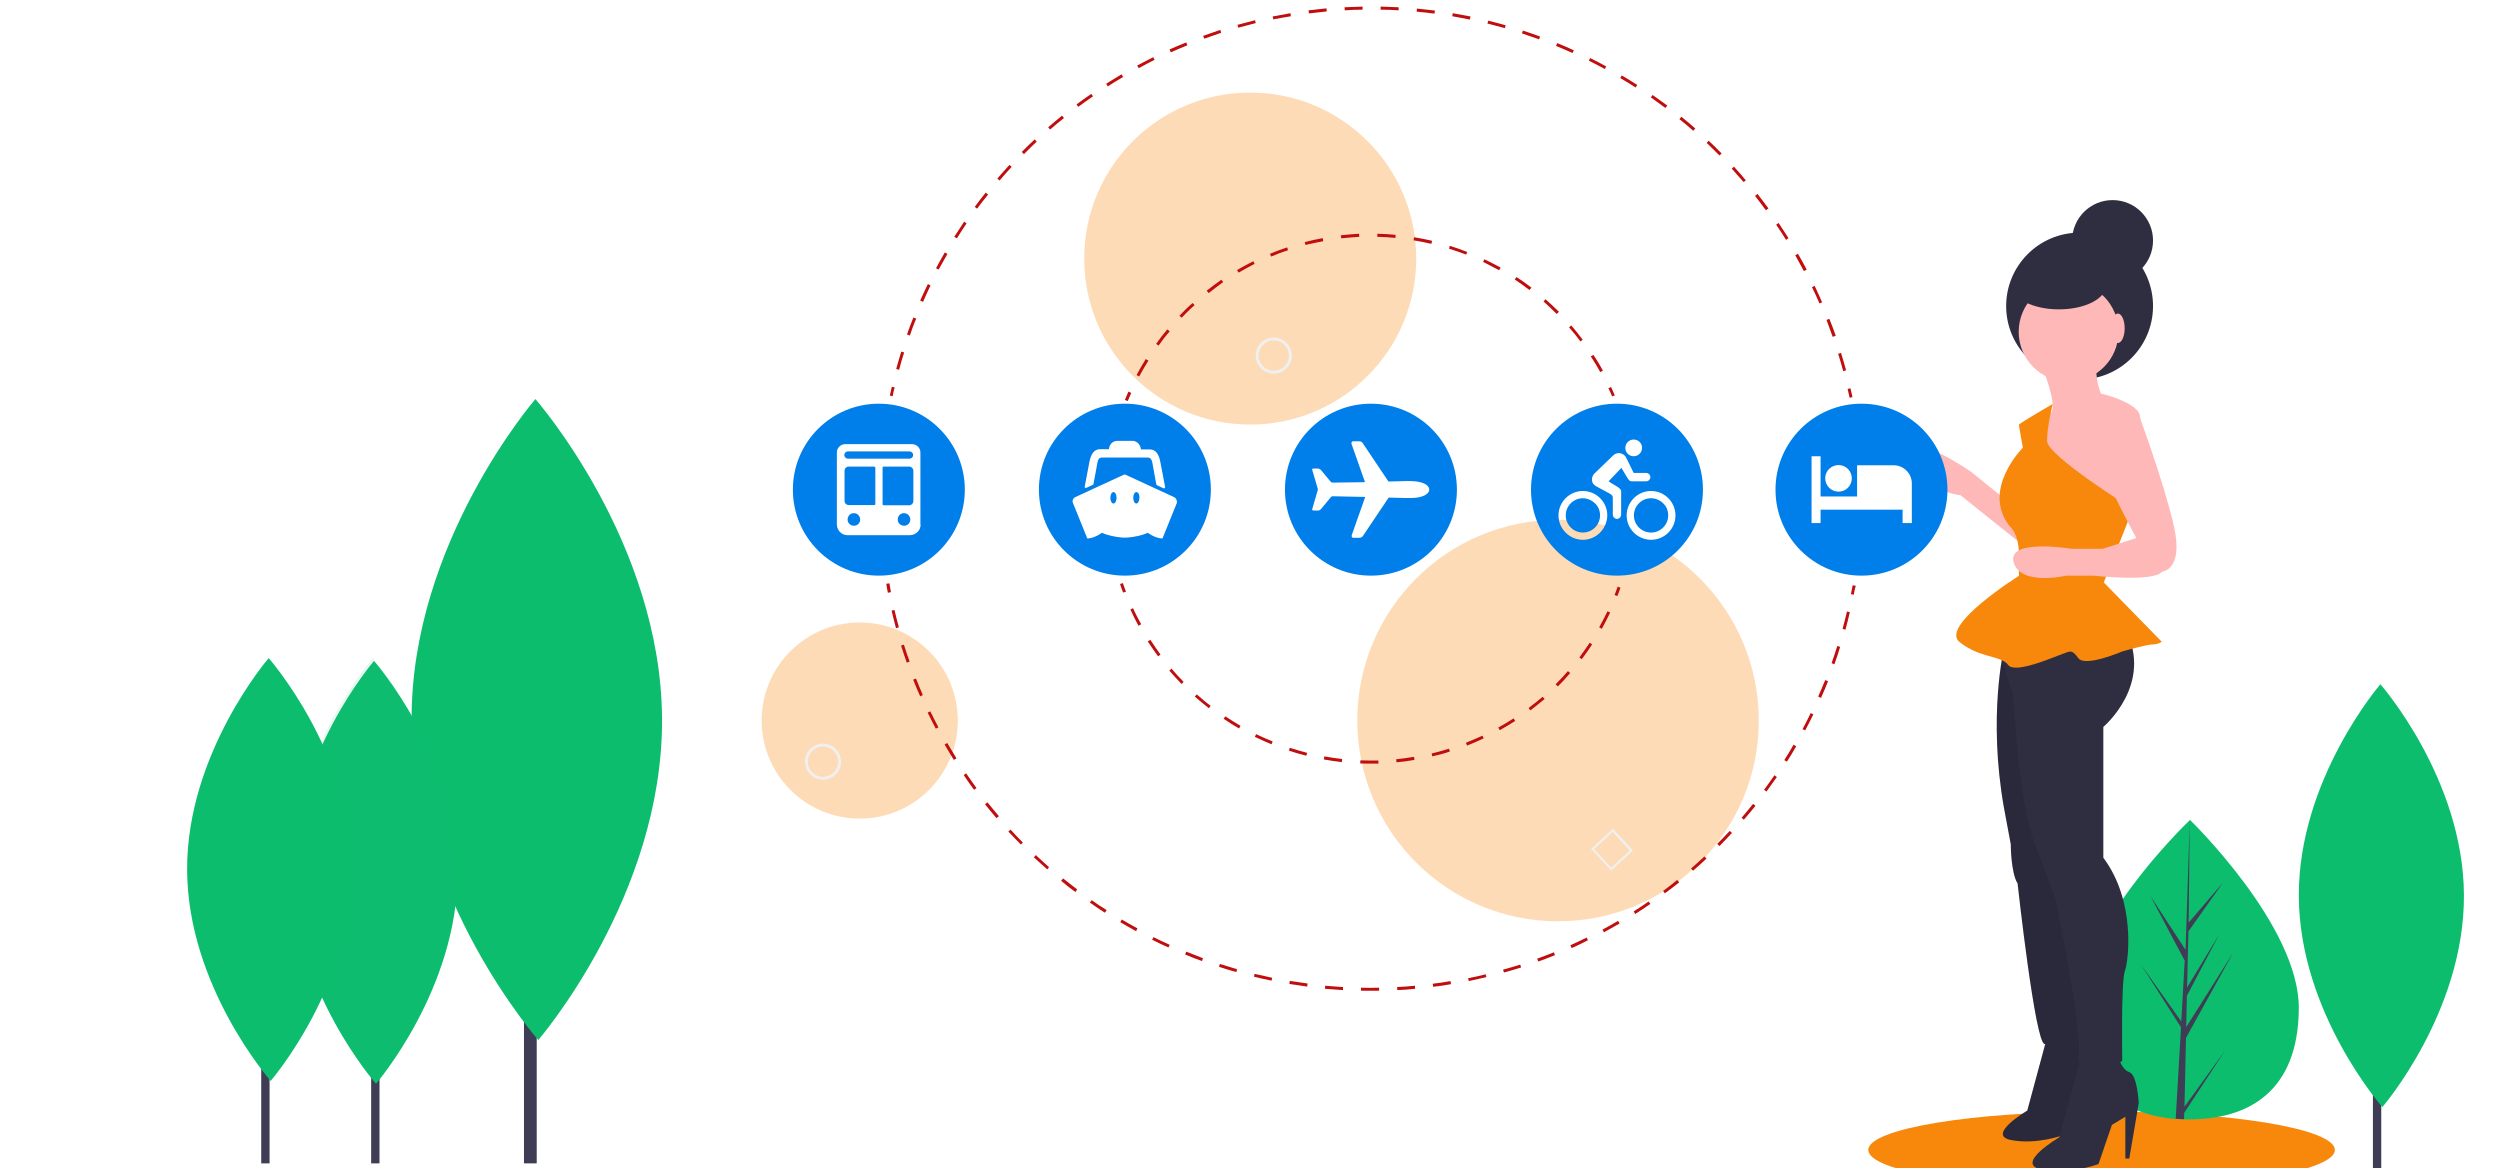 <?xml version="1.0" encoding="utf-8"?>
<!-- Generator: Adobe Illustrator 24.2.3, SVG Export Plug-In . SVG Version: 6.00 Build 0)  -->
<svg version="1.1" id="a47a0a21-9b01-4fbd-9b4d-87f66ed38e86"
	 xmlns="http://www.w3.org/2000/svg" xmlns:xlink="http://www.w3.org/1999/xlink" x="0px" y="0px" viewBox="0 0 1137 531.2"
	 style="enable-background:new 0 0 1137 531.2;" xml:space="preserve">
<style type="text/css">
	.st0{fill:#3F3D56;}
	.st1{fill:#0DBD6E;}
	.st2{opacity:0.1;fill:#0DBD6E;enable-background:new    ;}
	.st3{fill:#F7880B;}
	.st4{fill:#2F2E41;}
	.st5{fill:#FFB8B8;}
	.st6{opacity:0.1;enable-background:new    ;}
	.st7{opacity:0.3;fill:#F7880B;enable-background:new    ;}
	.st8{fill:#C00D0D;}
	.st9{fill:#007EE9;}
	.st10{fill:#F0F0F0;}
</style>
<rect x="1079.2" y="389.1" class="st0" width="3.8" height="151.9"/>
<path class="st1" d="M1120.6,407.2c0.2,53.1-37.1,96.3-37.1,96.3s-37.8-42.9-38-96s37.1-96.3,37.1-96.3S1120.4,354.1,1120.6,407.2z"
	/>
<rect x="238.3" y="298.9" class="st0" width="5.8" height="230.2"/>
<path class="st1" d="M301.1,327c0.4,80.5-56.3,146-56.3,146s-57.2-65-57.6-145.5c-0.4-80.5,56.3-146,56.3-146S300.7,246.5,301.1,327
	z"/>
<rect x="168.8" y="377.2" class="st0" width="3.8" height="151.9"/>
<path class="st1" d="M208.1,396.6c0.2,53.1-37.1,96.3-37.1,96.3s-37.8-42.9-38-96s37.1-96.3,37.1-96.3S207.9,343.5,208.1,396.6z"/>
<path class="st2" d="M207.5,395.3c0.2,53.1-37.1,96.3-37.1,96.3s-37.8-42.9-38-96s37.1-96.3,37.1-96.3S207.2,342.2,207.5,395.3z"/>
<rect x="118.8" y="377.2" class="st0" width="3.8" height="151.9"/>
<path class="st1" d="M160.2,395.3c0.2,53.1-37.1,96.3-37.1,96.3s-37.8-42.9-38-96c-0.2-53.1,37.1-96.3,37.1-96.3
	S160,342.2,160.2,395.3z"/>
<ellipse class="st3" cx="955.8" cy="523" rx="106.1" ry="17.5"/>
<path class="st1" d="M1045.5,458.6c-0.2,37.6-22.6,50.6-50.2,50.5c-0.6,0-1.3,0-1.9,0c-1.3,0-2.5-0.1-3.8-0.2
	c-24.9-1.9-44.1-15.8-44-50.8c0.2-36.2,46.7-81.6,50.2-85c0,0,0,0,0,0c0.1-0.1,0.2-0.2,0.2-0.2S1045.7,421,1045.5,458.6z"/>
<path class="st0" d="M993.5,503.3l18.4-25.4l-18.5,28.2l-0.1,2.9c-1.3,0-2.5-0.1-3.8-0.2l2.2-37.6l0-0.3l0-0.1l0.2-3.6l-18.2-28.5
	l18.3,25.8l0,0.8l1.6-28.4l-15.6-29.4L994,432l1.9-58.9l0-0.2l0,0.2l-0.5,46.5l15.7-18.3l-15.8,22.3l-0.6,25.5l14.7-24.3l-14.8,28.1
	l-0.3,14.2l21.4-33.9l-21.5,38.8L993.5,503.3z"/>
<circle class="st4" cx="945.8" cy="139.2" r="33.4"/>
<circle class="st5" cx="940.8" cy="150.9" r="22.7"/>
<path class="st5" d="M927.3,163.1c0,0,9.8,22.7,4.9,25.2s-7.4,13.5-7.4,13.5l12.9,27l17.8,11H966c0,0,10.4-46.6,6.7-52.2
	s-17.2-8.6-17.2-8.6s-3.1-7.4-1.8-14.1C954.9,158.2,927.3,163.1,927.3,163.1z"/>
<path class="st5" d="M912.6,227.6l-16-12.9c0,0-28.8-20.2-25.2-5.5c3.7,14.7,20.2,16,20.2,16l27.6,22.1L912.6,227.6z"/>
<path class="st4" d="M911.4,295c0,0-7.4,30.7,0,72.4l3.1,16.6c0,0,0,12.9,3.1,17.8c0,0,8,73,12.3,73c4.3,0,17.8-2.5,19-4.3
	c1.2-1.8-23.9-178.5-23.9-178.5L911.4,295z"/>
<path class="st6" d="M911.4,295c0,0-7.4,30.7,0,72.4l3.1,16.6c0,0,0,12.9,3.1,17.8c0,0,8,73,12.3,73c4.3,0,17.8-2.5,19-4.3
	c1.2-1.8-23.9-178.5-23.9-178.5L911.4,295z"/>
<path class="st4" d="M931.5,469.9l-9.5,35.2c0,0-19,11.2-7.3,13.4s23.5-2.2,23.5-2.2l5.6-16.2l5.6-3.4v17.3h1.7l3.9-22.9
	c0,0-0.6-11.7-3.9-12.9c-3.4-1.1-5-7.3-5-7.3L931.5,469.9z"/>
<path class="st6" d="M931.5,469.9l-9.5,35.2c0,0-19,11.2-7.3,13.4s23.5-2.2,23.5-2.2l5.6-16.2l5.6-3.4v17.3h1.7l3.9-22.9
	c0,0-0.6-11.7-3.9-12.9c-3.4-1.1-5-7.3-5-7.3L931.5,469.9z"/>
<path class="st4" d="M908.9,293.8c0,0,4.9,18.4,6.7,21.5c0,0,2.5,52.2,10.4,69.9l8.6,22.7c0,0,14.1,66.9,10.4,74.2
	c0,0,19,4.3,20.2,0c0,0-0.6-35.6,1.2-40.5c1.8-4.9,4.9-31.9-9.8-51.5v-59.5c0,0,23.3-19.6,9.8-44.8
	C953.1,260.7,908.9,293.8,908.9,293.8z"/>
<path class="st4" d="M947,478.5l-10.4,38.7c0,0-20.9,12.3-8,14.7c12.9,2.5,25.8-2.5,25.8-2.5l6.1-17.8l6.1-3.7v19h1.8l4.3-25.2
	c0,0-0.6-12.9-4.3-14.1c-3.7-1.2-5.5-8-5.5-8L947,478.5z"/>
<path class="st3" d="M933.6,183.7c0,0-15.4,8.9-15.4,9.5c0,0.6,1.8,10.4,1.8,10.4s-19,19-6.1,35.6c0,0,4.3,3.1,4.3,12.9v9.8
	c0,0-36.2,22.7-27,30.1c9.2,7.4,19,6.1,22.1,10.4c3.1,4.3,20.9-3.7,24.5-4.9c3.7-1.2,4.3-2.5,7.4,1.8c3.1,4.3,20.2-3.1,20.2-3.1
	s11-3.1,13.5-3.1c1.5,0,3-0.4,4.3-1.2l-26.4-27l13.2-33.4c0,0-39-24.2-39-31C931,193.8,933.6,183.7,933.6,183.7z"/>
<path class="st5" d="M957.4,185.2c0,0-8,11-1.8,26.4s16,33.1,16,33.1l-15.3,4.9h-14.1c0,0-29.5-4.9-26.4,6.1s23.9,6.1,23.9,6.1h12.3
	c0,0,27.6,3.1,31.3-1.8c0,0,9.8-0.6,5.5-20.2c-4.3-19.6-16.8-53.2-16.8-53.2L957.4,185.2z"/>
<ellipse class="st4" cx="936.4" cy="129.8" rx="21.4" ry="10.9"/>
<ellipse class="st5" cx="963.2" cy="149.3" rx="3.1" ry="6.7"/>
<circle class="st4" cx="960.8" cy="109.4" r="18.4"/>
<circle class="st7" cx="568.6" cy="117.6" r="75.5"/>
<circle class="st7" cx="391" cy="327.7" r="44.6"/>
<circle class="st7" cx="708.6" cy="327.7" r="91.3"/>
<path class="st8" d="M406,180.2l-1.3-0.3c0.3-1.3,0.6-2.7,0.9-4l1.3,0.3C406.5,177.5,406.2,178.8,406,180.2z"/>
<path class="st8" d="M838.3,168.8c-0.7-2.6-1.5-5.3-2.3-7.9l1.3-0.4c0.8,2.6,1.6,5.3,2.3,7.9L838.3,168.8z M408.9,168.2l-1.3-0.4
	c0.7-2.6,1.5-5.3,2.3-7.9l1.3,0.4C410.3,163,409.6,165.6,408.9,168.2L408.9,168.2z M833.5,153.2c-0.9-2.6-1.9-5.1-2.8-7.7l1.3-0.5
	c1,2.5,2,5.1,2.9,7.7L833.5,153.2z M413.8,152.6l-1.3-0.5c0.9-2.6,1.9-5.2,2.9-7.7l1.3,0.5C415.6,147.4,414.7,150,413.8,152.6z
	 M827.5,138c-1.1-2.5-2.2-5-3.4-7.4l1.2-0.6c1.2,2.5,2.3,5,3.4,7.5L827.5,138z M419.8,137.3l-1.3-0.6c1.1-2.5,2.3-5,3.5-7.5l1.2,0.6
	C422,132.3,420.9,134.8,419.8,137.3z M820.4,123.3c-1.3-2.4-2.6-4.8-3.9-7.2l1.2-0.7c1.4,2.4,2.7,4.8,4,7.2L820.4,123.3z
	 M426.9,122.6l-1.2-0.6c1.3-2.4,2.6-4.8,4-7.2l1.2,0.7C429.6,117.8,428.2,120.2,426.9,122.6z M812.3,109.1c-1.4-2.3-2.9-4.6-4.5-6.9
	l1.1-0.8c1.5,2.3,3,4.6,4.5,6.9L812.3,109.1z M435.2,108.4l-1.2-0.7c1.5-2.3,3-4.6,4.5-6.9l1.1,0.8
	C438.1,103.8,436.6,106.1,435.2,108.4z M803.1,95.6c-1.6-2.2-3.3-4.4-4.9-6.5l1.1-0.9c1.7,2.2,3.4,4.4,5,6.6L803.1,95.6z
	 M444.4,94.9l-1.1-0.8c1.6-2.2,3.3-4.4,5-6.5l1.1,0.9C447.7,90.5,446,92.7,444.4,94.9z M793,82.8c-1.8-2.1-3.6-4.1-5.4-6.1l1-0.9
	c1.8,2,3.7,4.1,5.4,6.2L793,82.8z M454.6,82.1l-1-0.9c1.8-2.1,3.6-4.1,5.5-6.2l1,0.9C458.2,78,456.3,80,454.6,82.1L454.6,82.1z
	 M782,70.7c-1.9-1.9-3.9-3.9-5.8-5.7l0.9-1c2,1.9,4,3.8,5.9,5.8L782,70.7z M465.7,70.1l-1-1c1.9-1.9,3.9-3.9,5.9-5.7l0.9,1
	C469.6,66.2,467.6,68.1,465.7,70.1z M770.1,59.5c-2-1.8-4.1-3.6-6.3-5.3l0.9-1.1c2.1,1.7,4.2,3.5,6.3,5.3L770.1,59.5z M477.6,58.9
	l-0.9-1c2.1-1.8,4.2-3.6,6.3-5.3l0.9,1.1C481.8,55.3,479.7,57.1,477.6,58.9z M757.4,49.1c-2.2-1.6-4.4-3.3-6.6-4.8l0.8-1.1
	c2.2,1.6,4.5,3.2,6.7,4.8L757.4,49.1z M490.4,48.6l-0.8-1.1c2.2-1.6,4.4-3.3,6.7-4.8l0.8,1.1C494.8,45.4,492.5,47,490.4,48.6z
	 M743.9,39.8c-2.3-1.5-4.6-2.9-7-4.3l0.7-1.2c2.4,1.4,4.7,2.9,7,4.3L743.9,39.8z M503.8,39.3l-0.7-1.2c2.3-1.5,4.7-2.9,7-4.3
	l0.7,1.2C508.4,36.4,506.1,37.8,503.8,39.3L503.8,39.3z M729.9,31.4c-2.4-1.3-4.8-2.6-7.3-3.8l0.6-1.2c2.5,1.2,4.9,2.5,7.3,3.8
	L729.9,31.4z M517.9,31l-0.7-1.2c2.4-1.3,4.9-2.6,7.3-3.8l0.6,1.2C522.7,28.4,520.3,29.7,517.9,31z M715.2,24.1
	c-2.5-1.1-5-2.2-7.5-3.2l0.5-1.3c2.5,1,5.1,2.1,7.6,3.3L715.2,24.1z M532.5,23.8l-0.6-1.3c2.5-1.1,5-2.2,7.6-3.2l0.5,1.3
	C537.5,21.6,535,22.7,532.5,23.8z M700,17.9c-2.6-0.9-5.2-1.8-7.8-2.7l0.4-1.3c2.6,0.8,5.2,1.8,7.8,2.7L700,17.9z M547.7,17.6
	l-0.5-1.3c2.6-0.9,5.2-1.8,7.8-2.7l0.4,1.3C552.8,15.8,550.2,16.7,547.7,17.6z M684.4,12.8c-2.6-0.7-5.3-1.4-7.9-2.1l0.3-1.3
	c2.7,0.6,5.3,1.4,8,2.1L684.4,12.8z M563.2,12.6l-0.4-1.3c2.6-0.7,5.3-1.4,8-2.1l0.3,1.3C568.5,11.2,565.8,11.9,563.2,12.6z
	 M668.5,8.9c-2.7-0.5-5.4-1.1-8-1.5l0.2-1.4c2.7,0.5,5.4,1,8.1,1.5L668.5,8.9z M579.1,8.8l-0.3-1.3c2.7-0.5,5.4-1,8.1-1.5l0.2,1.4
	C584.5,7.8,581.8,8.3,579.1,8.8z M652.4,6.2c-2.7-0.3-5.4-0.7-8.1-0.9l0.1-1.4c2.7,0.3,5.5,0.6,8.2,0.9L652.4,6.2z M595.3,6.1
	l-0.2-1.4c2.7-0.3,5.5-0.6,8.2-0.9l0.1,1.4C600.7,5.5,597.9,5.8,595.3,6.1z M636.1,4.7c-2.7-0.2-5.5-0.3-8.2-0.3l0-1.4
	c2.7,0.1,5.5,0.2,8.2,0.3L636.1,4.7z M611.6,4.7l-0.1-1.4c2.7-0.1,5.5-0.2,8.2-0.3l0,1.4C617,4.4,614.3,4.5,611.6,4.7z"/>
<path class="st8" d="M841.2,180.9c-0.3-1.3-0.6-2.7-0.9-4l1.3-0.3c0.3,1.3,0.6,2.7,0.9,4L841.2,180.9z"/>
<path class="st8" d="M843.1,270.5l-1.3-0.3c0.3-1.3,0.5-2.7,0.8-4l1.4,0.2C843.6,267.8,843.3,269.1,843.1,270.5z"/>
<path class="st8" d="M623.5,450.6c-1.5,0-3,0-4.5,0l0-1.4c2.7,0.1,5.4,0.1,8.2,0l0,1.4C626,450.6,624.8,450.6,623.5,450.6z
	 M635.5,450.3l-0.1-1.4c2.7-0.1,5.5-0.3,8.1-0.6l0.1,1.4C640.9,450,638.2,450.2,635.5,450.3z M610.8,450.3c-2.7-0.2-5.5-0.4-8.2-0.6
	l0.1-1.4c2.7,0.2,5.4,0.5,8.1,0.6L610.8,450.3z M651.8,448.8l-0.2-1.4c2.7-0.3,5.4-0.7,8.1-1.2l0.2,1.4
	C657.3,448.1,654.5,448.5,651.8,448.8L651.8,448.8z M594.5,448.7c-2.7-0.4-5.4-0.8-8.1-1.2l0.2-1.4c2.7,0.4,5.4,0.8,8.1,1.2
	L594.5,448.7z M668,446.2l-0.3-1.3c2.7-0.5,5.3-1.1,8-1.8l0.3,1.3C673.4,445,670.7,445.6,668,446.2z M578.3,446
	c-2.7-0.5-5.4-1.2-8-1.8l0.3-1.3c2.6,0.6,5.3,1.2,8,1.8L578.3,446z M684,442.3l-0.4-1.3c2.6-0.7,5.2-1.5,7.8-2.3l0.4,1.3
	C689.3,440.8,686.6,441.6,684,442.3L684,442.3z M562.3,442.1c-2.6-0.7-5.3-1.5-7.9-2.4l0.4-1.3c2.6,0.8,5.2,1.6,7.8,2.4L562.3,442.1
	z M699.6,437.3l-0.5-1.3c2.5-0.9,5.1-1.9,7.6-2.9l0.5,1.3C704.7,435.4,702.2,436.4,699.6,437.3L699.6,437.3z M546.7,437.1
	c-2.6-0.9-5.1-1.9-7.7-3l0.5-1.3c2.5,1,5.1,2,7.6,3L546.7,437.1z M714.8,431.2l-0.6-1.3c2.5-1.1,5-2.3,7.4-3.5l0.6,1.2
	C719.8,428.9,717.3,430.1,714.8,431.2L714.8,431.2z M531.4,430.9c-2.5-1.1-5-2.3-7.4-3.5l0.6-1.2c2.4,1.2,4.9,2.4,7.4,3.5
	L531.4,430.9z M729.5,424l-0.7-1.2c2.4-1.3,4.8-2.6,7.1-4l0.7,1.2C734.3,421.3,731.9,422.7,729.5,424L729.5,424z M516.7,423.5
	c-2.4-1.3-4.8-2.7-7.2-4.1l0.7-1.2c2.3,1.4,4.7,2.7,7.1,4L516.7,423.5z M743.7,415.7l-0.7-1.2c2.3-1.4,4.6-3,6.8-4.5l0.8,1.1
	C748.3,412.7,746,414.2,743.7,415.7L743.7,415.7z M502.5,415.1c-2.3-1.5-4.6-3-6.8-4.6l0.8-1.1c2.2,1.6,4.5,3.1,6.8,4.5L502.5,415.1
	z M757.2,406.3l-0.8-1.1c2.2-1.6,4.3-3.3,6.4-5l0.9,1.1C761.5,403,759.4,404.7,757.2,406.3L757.2,406.3z M489.1,405.7
	c-2.2-1.6-4.4-3.3-6.5-5.1l0.9-1.1c2.1,1.7,4.3,3.4,6.4,5L489.1,405.7z M770,396l-0.9-1c2-1.8,4.1-3.6,6.1-5.5l0.9,1
	C774.1,392.4,772,394.3,770,396L770,396z M476.3,395.4c-2.1-1.8-4.1-3.7-6.1-5.5l0.9-1c2,1.9,4,3.7,6,5.5L476.3,395.4z M782,384.8
	l-1-1c1.9-1.9,3.8-3.9,5.7-5.9l1,0.9C785.8,380.9,783.9,382.9,782,384.8z M464.3,384.1c-1.9-1.9-3.8-3.9-5.7-5.9l1-0.9
	c1.8,2,3.7,4,5.6,5.9L464.3,384.1z M793.1,372.8l-1-0.9c1.8-2.1,3.5-4.2,5.2-6.3l1.1,0.9C796.7,368.6,794.9,370.7,793.1,372.8z
	 M453.2,372.1c-1.8-2.1-3.5-4.2-5.2-6.3l1.1-0.9c1.7,2.1,3.4,4.2,5.2,6.3L453.2,372.1z M803.4,360l-1.1-0.8c1.6-2.2,3.2-4.4,4.7-6.6
	l1.1,0.8C806.6,355.5,805,357.8,803.4,360z M443,359.2c-1.6-2.2-3.2-4.4-4.7-6.7l1.1-0.8c1.5,2.2,3.1,4.5,4.7,6.7L443,359.2z
	 M812.7,346.4l-1.2-0.7c1.4-2.3,2.9-4.6,4.2-7l1.2,0.7C815.6,341.7,814.2,344.1,812.7,346.4z M433.8,345.6c-1.4-2.3-2.9-4.7-4.2-7
	l1.2-0.7c1.4,2.3,2.8,4.7,4.2,7L433.8,345.6z M821,332.2l-1.2-0.6c1.3-2.4,2.5-4.8,3.7-7.3l1.2,0.6
	C823.5,327.3,822.3,329.8,821,332.2z M425.6,331.4c-1.3-2.4-2.5-4.9-3.7-7.3l1.2-0.6c1.2,2.4,2.4,4.9,3.7,7.3L425.6,331.4z
	 M828.2,317.4l-1.3-0.6c1.1-2.5,2.2-5,3.2-7.5l1.3,0.5C830.4,312.4,829.3,314.9,828.2,317.4L828.2,317.4z M418.5,316.7
	c-1.1-2.5-2.2-5-3.2-7.6l1.3-0.5c1,2.5,2,5,3.1,7.5L418.5,316.7z M834.3,302.1l-1.3-0.5c0.9-2.6,1.8-5.2,2.6-7.8l1.3,0.4
	C836.1,296.9,835.2,299.6,834.3,302.1z M412.4,301.4c-0.9-2.6-1.8-5.2-2.6-7.8l1.3-0.4c0.8,2.6,1.7,5.2,2.6,7.7L412.4,301.4z
	 M839.3,286.4l-1.3-0.4c0.7-2.6,1.4-5.3,2-7.9l1.3,0.3C840.7,281.2,840,283.8,839.3,286.4z M407.5,285.7c-0.7-2.6-1.4-5.3-2-8
	l1.3-0.3c0.6,2.6,1.3,5.3,2,7.9L407.5,285.7z"/>
<path class="st8" d="M403.8,269.6c-0.3-1.4-0.5-2.7-0.7-4.1l1.4-0.2c0.2,1.4,0.5,2.7,0.7,4L403.8,269.6z"/>
<path class="st8" d="M735.6,271.1l-1.3-0.5c0.5-1.3,1-2.5,1.4-3.8l1.3,0.5C736.6,268.5,736.1,269.8,735.6,271.1z"/>
<path class="st8" d="M623.5,347.3c-1.6,0-3.3,0-4.9-0.1l0.1-1.4c2.7,0.1,5.5,0.1,8.2,0.1l0,1.4C625.7,347.3,624.6,347.3,623.5,347.3
	z M635.1,346.7l-0.1-1.4c2.7-0.3,5.4-0.6,8.1-1.1l0.2,1.4C640.6,346.1,637.8,346.5,635.1,346.7z M610.3,346.6
	c-2.7-0.3-5.5-0.7-8.2-1.2l0.2-1.4c2.7,0.5,5.4,0.9,8.1,1.2L610.3,346.6z M651.4,344l-0.3-1.3c2.6-0.6,5.3-1.4,7.9-2.2l0.4,1.3
	C656.8,342.7,654.1,343.4,651.4,344L651.4,344z M594.1,343.7c-2.7-0.7-5.3-1.4-7.9-2.3l0.4-1.3c2.6,0.8,5.2,1.6,7.9,2.3L594.1,343.7
	z M667.2,339.1l-0.5-1.3c2.5-1,5.1-2.1,7.5-3.2l0.6,1.2C672.3,337,669.7,338.1,667.2,339.1L667.2,339.1z M578.3,338.5
	c-2.5-1-5.1-2.2-7.6-3.4l0.6-1.2c2.4,1.2,5,2.3,7.5,3.3L578.3,338.5z M682.1,332.1l-0.7-1.2c2.4-1.3,4.7-2.7,7-4.2l0.7,1.2
	C686.9,329.3,684.5,330.7,682.1,332.1z M563.5,331.3c-2.4-1.4-4.7-2.8-7-4.4l0.8-1.1c2.3,1.5,4.6,3,6.9,4.3L563.5,331.3z M696,323.1
	l-0.8-1.1c2.2-1.6,4.3-3.4,6.4-5.1l0.9,1C700.3,319.7,698.2,321.4,696,323.1z M549.8,322.1c-2.2-1.7-4.3-3.5-6.4-5.3l0.9-1
	c2,1.8,4.1,3.6,6.3,5.2L549.8,322.1z M708.5,312.2l-1-1c1.9-1.9,3.8-3.9,5.6-6l1,0.9C712.3,308.3,710.4,310.3,708.5,312.2
	L708.5,312.2z M537.4,311.1c-1.9-2-3.8-4-5.6-6.1l1-0.9c1.8,2.1,3.6,4.1,5.5,6L537.4,311.1z M719.4,299.8l-1.1-0.8
	c1.6-2.2,3.2-4.4,4.7-6.7l1.1,0.8C722.6,295.4,721,297.6,719.4,299.8z M526.7,298.5c-1.6-2.2-3.2-4.5-4.7-6.8l1.2-0.7
	c1.5,2.3,3,4.5,4.6,6.7L526.7,298.5z M728.5,286l-1.2-0.7c1.3-2.4,2.6-4.8,3.8-7.3l1.2,0.6C731.1,281.1,729.8,283.6,728.5,286
	L728.5,286z M517.8,284.6c-1.3-2.4-2.6-4.9-3.7-7.4l1.2-0.6c1.1,2.5,2.4,4.9,3.7,7.3L517.8,284.6z"/>
<path class="st8" d="M510.8,269.5c-0.5-1.3-1-2.6-1.4-3.9l1.3-0.4c0.4,1.3,0.9,2.6,1.4,3.9L510.8,269.5z"/>
<path class="st8" d="M512.9,182.4l-1.3-0.5c0.5-1.3,1.1-2.6,1.6-3.8l1.3,0.6C514,179.9,513.4,181.1,512.9,182.4z"/>
<path class="st8" d="M518.1,171.2l-1.2-0.6c1.3-2.5,2.7-4.9,4.2-7.3l1.2,0.7C520.8,166.4,519.4,168.8,518.1,171.2z M727.8,169.2
	c-1.3-2.4-2.8-4.8-4.3-7.1l1.2-0.7c1.5,2.3,3,4.7,4.3,7.2L727.8,169.2z M526.9,157.2l-1.1-0.8c1.6-2.3,3.3-4.5,5.1-6.6l1.1,0.9
	C530.2,152.7,528.5,154.9,526.9,157.2z M718.8,155.3c-1.6-2.2-3.4-4.4-5.2-6.4l1-0.9c1.8,2.1,3.6,4.3,5.2,6.5L718.8,155.3z
	 M537.4,144.5l-1-0.9c1.9-2,3.9-4,6-5.8l0.9,1C541.3,140.5,539.3,142.5,537.4,144.5z M708,142.8c-1.9-1.9-4-3.9-6-5.7l0.9-1
	c2.1,1.8,4.1,3.8,6.1,5.7L708,142.8z M549.7,133.3l-0.9-1.1c2.2-1.7,4.4-3.4,6.7-5l0.8,1.1C554,130,551.8,131.6,549.7,133.3z
	 M695.6,131.9c-2.2-1.7-4.5-3.3-6.7-4.8l0.8-1.1c2.3,1.5,4.6,3.1,6.8,4.8L695.6,131.9z M563.3,124l-0.7-1.2c2.4-1.4,4.9-2.7,7.4-4
	l0.6,1.2C568.1,121.3,565.7,122.6,563.3,124z M681.8,122.9c-2.4-1.3-4.9-2.6-7.3-3.8l0.6-1.2c2.5,1.2,5,2.5,7.4,3.8L681.8,122.9z
	 M578.1,116.7l-0.5-1.3c2.6-1.1,5.2-2,7.8-2.9l0.4,1.3C583.2,114.6,580.6,115.6,578.1,116.7z M666.8,115.8c-2.6-1-5.2-1.9-7.8-2.7
	l0.4-1.3c2.6,0.8,5.3,1.8,7.9,2.8L666.8,115.8z M593.7,111.4l-0.3-1.3c2.7-0.7,5.4-1.3,8.2-1.8l0.2,1.4
	C599.1,110.2,596.4,110.8,593.7,111.4z M651,110.9c-2.7-0.6-5.4-1.2-8.1-1.6l0.2-1.4c2.7,0.4,5.5,1,8.2,1.6L651,110.9z M610,108.4
	l-0.2-1.4c2.7-0.3,5.6-0.5,8.3-0.7l0.1,1.4C615.5,107.9,612.7,108.1,610,108.4z M634.7,108.2c-2.7-0.3-5.5-0.4-8.3-0.5l0-1.4
	c2.8,0.1,5.6,0.2,8.3,0.5L634.7,108.2z"/>
<path class="st8" d="M733.2,180.3c-0.5-1.3-1.1-2.5-1.7-3.7l1.2-0.6c0.6,1.2,1.1,2.5,1.7,3.8L733.2,180.3z"/>
<path class="st9" d="M750.9,226.6c-4.3,0-7.8,3.5-7.8,7.8s3.5,7.8,7.8,7.8c4.3,0,7.8-3.5,7.8-7.8c0-2.1-0.8-4.1-2.3-5.5
	C755,227.5,753,226.6,750.9,226.6z"/>
<path class="st9" d="M719.9,226.6c-4.3,0-7.8,3.5-7.8,7.8s3.5,7.8,7.8,7.8c4.3,0,7.8-3.5,7.8-7.8c0-2.1-0.8-4.1-2.3-5.5
	C723.9,227.5,721.9,226.6,719.9,226.6z"/>
<path class="st9" d="M735.4,183.6c-21.6,0-39.1,17.5-39.1,39.1s17.5,39.1,39.1,39.1c21.6,0,39.1-17.5,39.1-39.1
	S757,183.6,735.4,183.6z M743,199.9c2.1,0,3.8,1.6,3.8,3.7c0,0,0,0,0,0.1c0,2.1-1.7,3.8-3.8,3.8c-2.1,0-3.8-1.7-3.8-3.8
	C739.2,201.6,740.9,199.9,743,199.9C743,199.9,743,199.9,743,199.9z M719.9,245.5c-6.1,0-11.1-5-11.1-11.1c0-6.1,5-11.1,11.1-11.1
	c6.1,0,11.1,5,11.1,11.1c0,0,0,0,0,0C730.9,240.5,726,245.5,719.9,245.5L719.9,245.5z M737.3,223.4v10.7c0,1-0.9,1.9-1.9,1.9
	c-1,0-1.9-0.9-1.9-1.9v-7.8c0-1.6-1.9-1.9-7.3-5c-0.7-0.4-2.2-1.2-2.2-3.2c0-1,0.4-1.9,1.1-2.7l8.5-8.2c1.4-1.5,3.8-1.5,5.3,0
	c0.2,0.2,0.5,0.5,0.6,0.8l3.5,7.1h5.7c1,0,1.9,0.9,1.9,1.9c0,1-0.9,1.9-1.9,1.9h-6.8c-1.3,0-2.3-2.7-4.5-6.1l-5.8,6.1
	C733.7,220.5,737.3,221.8,737.3,223.4L737.3,223.4z M750.9,245.5c-6.1,0-11.1-5-11.1-11.1s5-11.1,11.1-11.1s11.1,5,11.1,11.1
	C762,240.5,757.1,245.5,750.9,245.5L750.9,245.5z"/>
<path class="st9" d="M846.6,183.6c-21.6,0-39.1,17.5-39.1,39.1s17.5,39.1,39.1,39.1c21.6,0,39.1-17.5,39.1-39.1
	S868.2,183.6,846.6,183.6z M836.3,211.5c3.4,0.1,6,2.9,5.9,6.2c-0.1,3.4-2.9,6-6.2,5.9c-3.3-0.1-5.9-2.8-5.9-6.1
	C830.1,214.2,832.8,211.5,836.3,211.5C836.2,211.5,836.3,211.5,836.3,211.5L836.3,211.5z M869.4,237.9h-4.1v-6.1H828v6.1h-4.1v-30.4
	h4.1v18.3h16.6v-14.2h16.6c4.5,0,8.2,3.6,8.3,8.1c0,0,0,0,0,0V237.9z"/>
<path class="st9" d="M413.5,212.2h-11.6c-0.3,0-0.5,0.2-0.5,0.5v16.6c0,0.3,0.2,0.5,0.5,0.5h11.6c1,0,1.9-0.9,1.9-1.9v-13.8
	C415.4,213.1,414.5,212.2,413.5,212.2z"/>
<path class="st9" d="M410.9,233.4c-1.6,0.1-2.7,1.5-2.6,3.1c0.1,1.6,1.5,2.7,3.1,2.6c1.4-0.1,2.5-1.2,2.6-2.6c0.1-1.6-1.1-3-2.6-3.1
	C411.2,233.4,411,233.4,410.9,233.4z"/>
<path class="st9" d="M388.1,233.4c-1.6,0.1-2.7,1.5-2.6,3.1c0.1,1.6,1.5,2.7,3.1,2.6c1.4-0.1,2.5-1.2,2.6-2.6c0.1-1.6-1.1-3-2.6-3.1
	C388.4,233.4,388.2,233.4,388.1,233.4z"/>
<path class="st9" d="M397.6,212.2h-11.6c-1.1,0-1.9,0.9-1.9,1.9v13.7c0,1.1,0.9,1.9,1.9,1.9h11.6c0.3,0,0.5-0.2,0.5-0.5v-16.6
	C398,212.4,397.8,212.2,397.6,212.2z"/>
<path class="st9" d="M399.7,183.6c-21.6,0-39.1,17.5-39.1,39.1s17.5,39.1,39.1,39.1s39.1-17.5,39.1-39.1S421.3,183.6,399.7,183.6z
	 M418.7,238.6c0,2.6-2.1,4.7-4.8,4.8h-28.5c-2.6,0-4.7-2.1-4.8-4.8v-32.8c0-2.1,1.7-3.8,3.8-3.8h30.4c2.1,0,3.8,1.7,3.8,3.8V238.6z"
	/>
<path class="st9" d="M413.6,205.3h-27.8c-0.9-0.1-1.7,0.6-1.8,1.5c-0.1,0.9,0.6,1.7,1.5,1.8c0.1,0,0.2,0,0.2,0h27.8
	c0.9,0.1,1.7-0.6,1.8-1.5c0.1-0.9-0.6-1.7-1.5-1.8C413.7,205.3,413.7,205.3,413.6,205.3z"/>
<path class="st9" d="M516.8,223.8c-0.8,0-1.4,1.2-1.4,2.6s0.6,2.6,1.4,2.6c0.8,0,1.4-1.2,1.4-2.6
	C518.3,224.9,517.6,223.8,516.8,223.8z"/>
<path class="st9" d="M506.4,223.8c-0.8,0-1.4,1.2-1.4,2.6s0.6,2.6,1.4,2.6s1.4-1.2,1.4-2.6C507.8,224.9,507.2,223.8,506.4,223.8z"/>
<path class="st9" d="M511.6,183.6c-21.6,0-39.1,17.5-39.1,39.1s17.5,39.1,39.1,39.1s39.1-17.5,39.1-39.1S533.2,183.6,511.6,183.6z
	 M493.3,221.4l2.2-11.5c0.6-3.1,2-5.6,4.7-5.6h4.1l0.2-0.9c0.4-1.7,1.9-2.9,3.7-2.9h6.8c1.7,0,3.2,1.2,3.7,2.9l0.2,1h4.1
	c2.7,0,4.1,2.4,4.7,5.6v0l2.2,11.5c0.1,0.3-0.1,0.5-0.4,0.6c-0.1,0-0.2,0-0.3,0l-3-1.4c-0.1-0.1-0.2-0.2-0.3-0.3L524,210
	c-0.4-1.3-0.9-1.9-1.9-1.9h-21c-1,0-1.6,0.6-1.9,1.9l-1.9,10.2c0,0.2-0.1,0.3-0.3,0.3l-3,1.4c-0.2,0.1-0.5,0-0.6-0.2
	C493.3,221.5,493.3,221.4,493.3,221.4z M535.2,228.8l-6.5,16.1c-3.3,0-6.7-2.6-6.7-2.6c-2.1,1.1-6.3,2-9.4,2.2c-0.3,0-0.7,0-1,0
	s-0.6,0-1,0c-3.1-0.2-7.3-1.1-9.4-2.2c0,0-3.5,2.6-6.7,2.6l-6.5-16.1c-0.1-0.3-0.2-0.5-0.2-0.8c0-0.8,0.5-1.6,1.2-1.9l22.1-10.2
	c0.3-0.1,0.5-0.1,0.8,0l22.1,10.2c0.8,0.4,1.2,1.1,1.2,1.9C535.4,228.2,535.3,228.5,535.2,228.8z"/>
<path class="st9" d="M623.5,183.6c-21.6,0-39.1,17.5-39.1,39.1s17.5,39.1,39.1,39.1c21.6,0,39.1-17.5,39.1-39.1
	S645.1,183.6,623.5,183.6z M641.5,226.5c-0.4,0-1.7,0-2.1,0l-7.7-0.2c-0.1,0-0.2,0-0.2,0.1l-11.6,17.3c-0.3,0.5-1,0.9-1.6,0.9h-2.8
	c-0.7,0-0.9-0.7-0.7-1.3l6-17c0-0.1,0-0.3-0.1-0.3c0,0-0.1,0-0.1,0l-14.5-0.3c-0.3,0-0.6,0.1-0.8,0.4l-4.5,5.4
	c-0.4,0.5-0.9,0.7-1.5,0.7h-2c-0.3,0-0.5-0.2-0.5-0.5c0-0.1,0-0.1,0-0.2l2.4-8.2c0.2-0.5,0.2-1,0-1.4l-2.4-8.2
	c-0.1-0.2,0-0.5,0.3-0.6c0.1,0,0.1,0,0.2,0h2c0.6,0,1.1,0.3,1.5,0.7l4.4,5.3c0.2,0.2,0.5,0.4,0.8,0.4l14.5-0.2
	c0.1,0,0.2-0.1,0.2-0.2c0,0,0-0.1,0-0.1l-6-17c-0.2-0.6,0-1.3,0.7-1.3h2.8c0.6,0,1.3,0.3,1.6,0.9l11.6,17.3c0,0.1,0.1,0.1,0.2,0.1
	l7.7-0.2c0.4,0,1.7,0,2.1,0c5.3,0,8.6,1.7,8.6,3.8C650.1,224.8,646.8,226.5,641.5,226.5z"/>
<path class="st10" d="M374.3,354.6c-4.5,0-8.2-3.7-8.2-8.2s3.7-8.2,8.2-8.2s8.2,3.7,8.2,8.2C382.6,350.9,378.9,354.6,374.3,354.6z
	 M374.3,339.5c-3.8,0-6.9,3.1-6.9,6.9s3.1,6.9,6.9,6.9s6.9-3.1,6.9-6.9C381.2,342.6,378.1,339.5,374.3,339.5z"/>
<path class="st10" d="M579.3,169.9c-4.5,0-8.2-3.7-8.2-8.2c0-4.5,3.7-8.2,8.2-8.2c4.5,0,8.2,3.7,8.2,8.2
	C587.6,166.2,583.9,169.9,579.3,169.9z M579.3,154.8c-3.8,0-6.9,3.1-6.9,6.9s3.1,6.9,6.9,6.9s6.9-3.1,6.9-6.9
	C586.2,157.9,583.1,154.8,579.3,154.8z"/>
<path class="st10" d="M732.8,396l-9.2-9.9l9.9-9.2l9.2,9.9L732.8,396z M725,386.2l7.8,8.4l8.4-7.8l-7.8-8.4L725,386.2z"/>
</svg>
